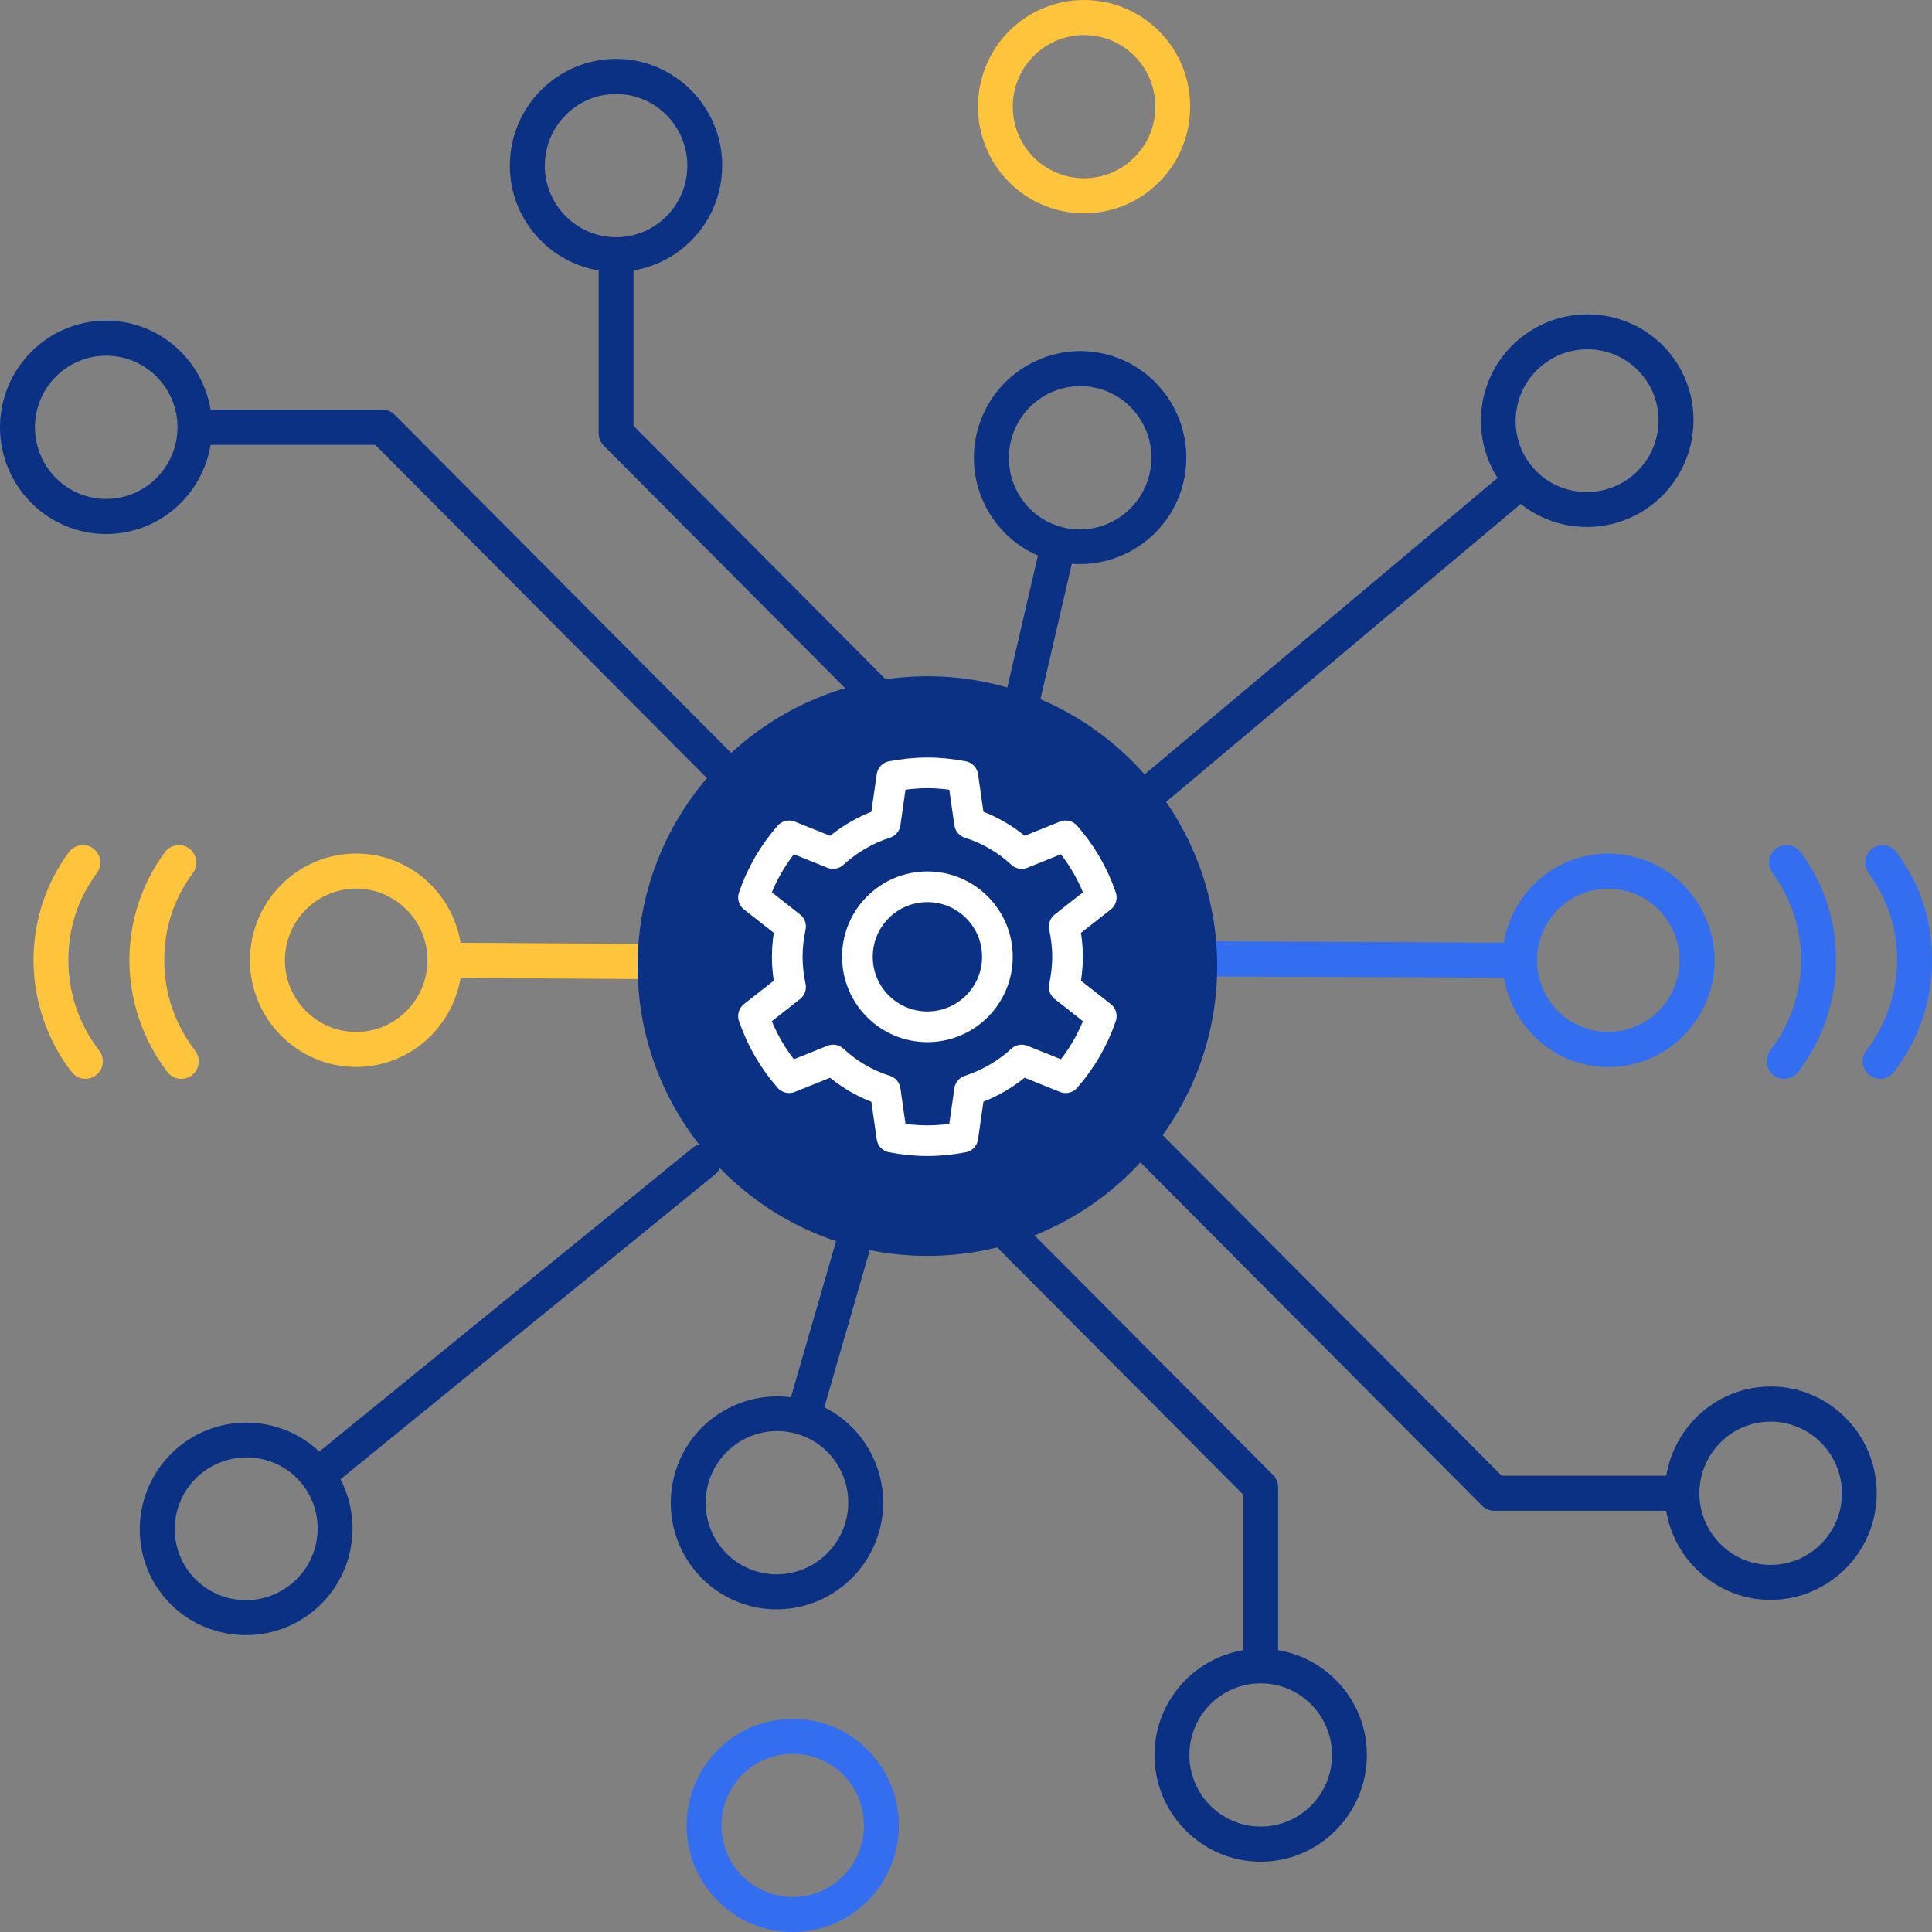 <?xml version="1.0" encoding="UTF-8"?> <svg xmlns="http://www.w3.org/2000/svg" width="63" height="63" viewBox="0 0 63 63" fill="none"><rect x="0" y="0" width="63" height="63" fill="#808080" stroke="none"/><path d="M6.172 27.669C5.918 27.483 5.565 27.538 5.375 27.79C4.622 28.816 4.22 30.034 4.22 31.315C4.22 32.597 4.65 33.912 5.462 34.959C5.575 35.106 5.741 35.18 5.913 35.18C6.036 35.18 6.159 35.142 6.261 35.059C6.51 34.866 6.553 34.506 6.361 34.256C5.706 33.41 5.357 32.391 5.357 31.315C5.357 30.239 5.677 29.298 6.289 28.472C6.476 28.217 6.423 27.859 6.169 27.671L6.172 27.669Z" fill="#FDC43C"></path><path d="M3.042 27.669C2.794 27.479 2.435 27.535 2.248 27.787C1.493 28.811 1.093 30.031 1.093 31.313C1.093 32.594 1.523 33.909 2.335 34.956C2.448 35.103 2.614 35.178 2.786 35.178C2.909 35.178 3.032 35.139 3.134 35.057C3.383 34.864 3.429 34.504 3.234 34.254C2.579 33.407 2.23 32.388 2.23 31.313C2.23 30.237 2.55 29.295 3.16 28.469C3.347 28.217 3.296 27.857 3.042 27.672V27.669Z" fill="#FDC43C"></path><path d="M57.829 35.059C57.932 35.139 58.055 35.18 58.178 35.18C58.347 35.18 58.516 35.106 58.628 34.959C59.44 33.912 59.87 32.651 59.87 31.315C59.87 29.98 59.471 28.816 58.715 27.79C58.526 27.538 58.173 27.483 57.919 27.669C57.666 27.857 57.614 28.214 57.799 28.469C58.408 29.298 58.731 30.281 58.731 31.312C58.731 32.344 58.383 33.407 57.727 34.254C57.535 34.503 57.581 34.861 57.827 35.057L57.829 35.059Z" fill="#326EEF"></path><path d="M61.845 27.79C61.658 27.538 61.302 27.481 61.051 27.672C60.798 27.86 60.746 28.217 60.933 28.47C61.543 29.296 61.863 30.279 61.863 31.313C61.863 32.347 61.515 33.408 60.859 34.254C60.667 34.504 60.711 34.862 60.959 35.057C61.061 35.137 61.184 35.178 61.307 35.178C61.476 35.178 61.645 35.104 61.758 34.957C62.57 33.91 63 32.649 63 31.313C63 29.977 62.6 28.812 61.845 27.788V27.79Z" fill="#326EEF"></path><path d="M15.02 30.744C14.748 29.098 13.329 27.834 11.614 27.834C9.706 27.834 8.151 29.396 8.151 31.313C8.151 33.23 9.706 34.792 11.614 34.792C13.327 34.792 14.743 33.531 15.02 31.887L21.66 31.931H21.663C21.975 31.931 22.231 31.676 22.231 31.362C22.231 31.046 21.98 30.788 21.665 30.786L15.02 30.742V30.744ZM11.614 33.65C10.333 33.65 9.291 32.602 9.291 31.313C9.291 30.024 10.333 28.977 11.614 28.977C12.894 28.977 13.939 30.024 13.939 31.313C13.939 32.602 12.897 33.65 11.614 33.65Z" fill="#FDC43C"></path><path d="M52.441 27.834C50.728 27.834 49.312 29.095 49.038 30.739L38.882 30.693C38.569 30.693 38.313 30.948 38.313 31.264C38.313 31.578 38.566 31.835 38.882 31.838L49.043 31.884C49.317 33.531 50.733 34.795 52.446 34.795C54.357 34.795 55.909 33.233 55.909 31.316C55.909 29.399 54.354 27.837 52.446 27.837L52.441 27.834ZM52.441 33.65C51.161 33.65 50.119 32.602 50.119 31.313C50.119 30.024 51.161 28.977 52.441 28.977C53.722 28.977 54.767 30.024 54.767 31.313C54.767 32.602 53.724 33.65 52.441 33.65Z" fill="#326EEF"></path><path d="M39.691 31.502C39.691 26.293 35.454 22.052 30.241 22.052C25.029 22.052 20.791 26.29 20.791 31.502C20.791 36.715 25.029 40.953 30.241 40.953C35.454 40.953 39.691 36.715 39.691 31.502Z" fill="#0A3184"></path><path d="M34.703 30.213C34.77 30.53 34.811 30.862 34.811 31.199C34.811 31.536 34.77 31.868 34.703 32.185L35.911 33.134C35.657 33.881 35.258 34.561 34.749 35.142L33.317 34.566C32.835 35.007 32.254 35.349 31.616 35.557L31.398 37.082C31.024 37.155 30.635 37.196 30.241 37.196C29.847 37.196 29.458 37.155 29.084 37.082L28.866 35.557C28.223 35.355 27.647 35.012 27.165 34.566L25.733 35.142C25.224 34.561 24.825 33.881 24.571 33.134L25.779 32.185C25.712 31.868 25.671 31.542 25.671 31.199C25.671 30.857 25.712 30.53 25.779 30.213L24.571 29.264C24.825 28.517 25.224 27.837 25.733 27.256L27.165 27.832C27.647 27.391 28.228 27.044 28.866 26.841L29.084 25.316C29.458 25.244 29.847 25.202 30.241 25.202C30.635 25.202 31.024 25.244 31.398 25.316L31.616 26.841C32.259 27.044 32.835 27.386 33.317 27.832L34.749 27.256C35.258 27.837 35.657 28.517 35.911 29.264L34.703 30.213Z" stroke="white" stroke-linecap="round" stroke-linejoin="round"></path><path d="M32.524 31.2C32.524 29.939 31.502 28.917 30.241 28.917C28.98 28.917 27.959 29.939 27.959 31.2C27.959 32.46 28.98 33.482 30.241 33.482C31.502 33.482 32.524 32.46 32.524 31.2Z" stroke="white" stroke-linecap="round" stroke-linejoin="round"></path><path d="M33.846 18.116L32.583 23.553C32.511 23.861 32.701 24.167 33.008 24.238C33.314 24.309 33.619 24.119 33.691 23.81L34.951 18.384C36.627 18.511 38.199 17.405 38.593 15.71C39.027 13.84 37.865 11.97 36.007 11.538C34.149 11.107 32.281 12.276 31.847 14.144C31.462 15.806 32.34 17.465 33.846 18.116ZM35.749 12.651C36.998 12.941 37.777 14.197 37.485 15.453C37.193 16.709 35.941 17.493 34.691 17.203C33.442 16.913 32.666 15.657 32.958 14.402C33.249 13.146 34.501 12.361 35.749 12.651Z" fill="#0A3184"></path><path d="M26.879 45.89L28.431 40.529C28.519 40.225 28.347 39.909 28.044 39.822C27.741 39.734 27.427 39.908 27.339 40.212L25.79 45.564C24.122 45.346 22.494 46.367 22.01 48.038C21.477 49.882 22.536 51.812 24.369 52.343C26.201 52.873 28.129 51.805 28.662 49.964C29.136 48.325 28.347 46.62 26.879 45.89ZM24.686 51.245C23.454 50.889 22.744 49.593 23.102 48.354C23.461 47.116 24.753 46.4 25.986 46.757C27.218 47.113 27.926 48.408 27.567 49.647C27.209 50.885 25.916 51.602 24.686 51.245Z" fill="#0A3184"></path><path d="M3.462 17.414C5.178 17.414 6.594 16.153 6.868 14.507H12.236L23.711 26.035C23.821 26.145 23.967 26.202 24.113 26.202C24.259 26.202 24.402 26.145 24.515 26.035C24.738 25.811 24.738 25.451 24.515 25.227L12.873 13.529C12.768 13.421 12.623 13.361 12.471 13.361H6.868C6.594 11.717 5.178 10.456 3.462 10.456C1.554 10.456 0 12.018 0 13.935C0 15.852 1.554 17.414 3.462 17.414ZM3.462 11.599C4.745 11.599 5.788 12.646 5.788 13.933C5.788 15.219 4.745 16.269 3.462 16.269C2.179 16.269 1.14 15.222 1.14 13.933C1.14 12.643 2.182 11.599 3.462 11.599Z" fill="#0A3184"></path><path d="M35.35 6.956C36.236 6.956 37.122 6.617 37.798 5.937C39.148 4.581 39.148 2.373 37.798 1.017C36.449 -0.339 34.254 -0.339 32.902 1.017C31.552 2.373 31.552 4.581 32.902 5.937C33.578 6.617 34.461 6.956 35.35 6.956ZM33.706 1.825C34.159 1.37 34.756 1.143 35.35 1.143C35.944 1.143 36.541 1.37 36.994 1.825C37.901 2.736 37.901 4.218 36.994 5.129C36.088 6.04 34.61 6.04 33.706 5.129C32.799 4.218 32.799 2.736 33.706 1.825Z" fill="#FDC43C"></path><path d="M19.522 8.822V14.128C19.522 14.28 19.581 14.424 19.688 14.532L28.021 22.905C28.131 23.016 28.277 23.073 28.423 23.073C28.569 23.073 28.712 23.016 28.825 22.905C29.048 22.681 29.048 22.321 28.825 22.097L20.659 13.888V8.819C22.295 8.544 23.55 7.121 23.55 5.399C23.55 3.479 21.995 1.92 20.087 1.92C18.18 1.92 16.625 3.482 16.625 5.399C16.625 7.121 17.88 8.544 19.519 8.819L19.522 8.822ZM20.09 3.065C21.37 3.065 22.413 4.112 22.413 5.402C22.413 6.691 21.37 7.736 20.09 7.736C18.81 7.736 17.765 6.688 17.765 5.402C17.765 4.115 18.807 3.065 20.09 3.065Z" fill="#0A3184"></path><path d="M11.102 48.238L23.299 38.312C23.549 38.118 23.594 37.761 23.401 37.513C23.207 37.264 22.85 37.221 22.601 37.416L10.412 47.334C9.191 46.182 7.273 46.053 5.901 47.122C4.388 48.3 4.111 50.486 5.284 51.991C6.456 53.496 8.644 53.763 10.156 52.584C11.502 51.536 11.864 49.693 11.104 48.24L11.102 48.238ZM6.186 51.285C5.399 50.275 5.585 48.809 6.6 48.019C7.615 47.228 9.083 47.405 9.87 48.415C10.657 49.425 10.473 50.893 9.456 51.685C8.439 52.478 6.974 52.297 6.186 51.285Z" fill="#0A3184"></path><path d="M49.59 16.433L37.549 26.548C37.311 26.756 36.952 26.734 36.744 26.497C36.537 26.26 36.561 25.902 36.799 25.693L48.832 15.585C47.93 14.17 48.163 12.262 49.471 11.115C50.912 9.851 53.112 9.99 54.37 11.425C55.627 12.859 55.478 15.057 54.036 16.322C52.754 17.446 50.876 17.455 49.591 16.435L49.59 16.433ZM53.507 12.178C52.663 11.215 51.188 11.122 50.221 11.97C49.253 12.818 49.151 14.294 49.995 15.257C50.839 16.22 52.316 16.315 53.285 15.465C54.254 14.615 54.353 13.142 53.507 12.178Z" fill="#0A3184"></path><path d="M57.737 45.213C56.024 45.213 54.608 46.474 54.334 48.121H48.967L37.491 36.593C37.268 36.369 36.91 36.369 36.687 36.593C36.464 36.817 36.464 37.177 36.687 37.401L48.326 49.096C48.431 49.205 48.577 49.264 48.728 49.264H54.331C54.605 50.908 56.022 52.169 57.735 52.169C59.645 52.169 61.197 50.607 61.197 48.69C61.197 46.773 59.643 45.211 57.735 45.211L57.737 45.213ZM57.737 51.029C56.457 51.029 55.415 49.982 55.415 48.695C55.415 47.408 56.457 46.358 57.737 46.358C59.018 46.358 60.063 47.406 60.063 48.695C60.063 49.984 59.02 51.029 57.737 51.029Z" fill="#0A3184"></path><path d="M23.404 57.066C22.054 58.422 22.054 60.627 23.404 61.983C24.077 62.663 24.963 63 25.852 63C26.741 63 27.624 62.66 28.298 61.983C29.647 60.627 29.647 58.419 28.298 57.066C26.951 55.707 24.751 55.71 23.404 57.066ZM27.494 61.175C26.592 62.087 25.114 62.087 24.205 61.175C23.299 60.265 23.299 58.782 24.205 57.871C24.659 57.416 25.253 57.189 25.849 57.189C26.446 57.189 27.04 57.416 27.494 57.871C28.4 58.782 28.4 60.265 27.494 61.175Z" fill="#326EEF"></path><path d="M41.678 53.806V48.5C41.678 48.348 41.619 48.204 41.512 48.096L33.176 39.723C32.953 39.499 32.595 39.499 32.372 39.723C32.149 39.947 32.149 40.307 32.372 40.531L40.541 48.739V53.809C38.902 54.084 37.647 55.507 37.647 57.229C37.647 59.148 39.202 60.708 41.11 60.708C43.017 60.708 44.572 59.146 44.572 57.229C44.572 55.507 43.317 54.084 41.678 53.809V53.806ZM41.11 59.563C39.827 59.563 38.784 58.516 38.784 57.226C38.784 55.937 39.827 54.892 41.11 54.892C42.393 54.892 43.435 55.94 43.435 57.226C43.435 58.513 42.393 59.563 41.11 59.563Z" fill="#0A3184"></path></svg> 